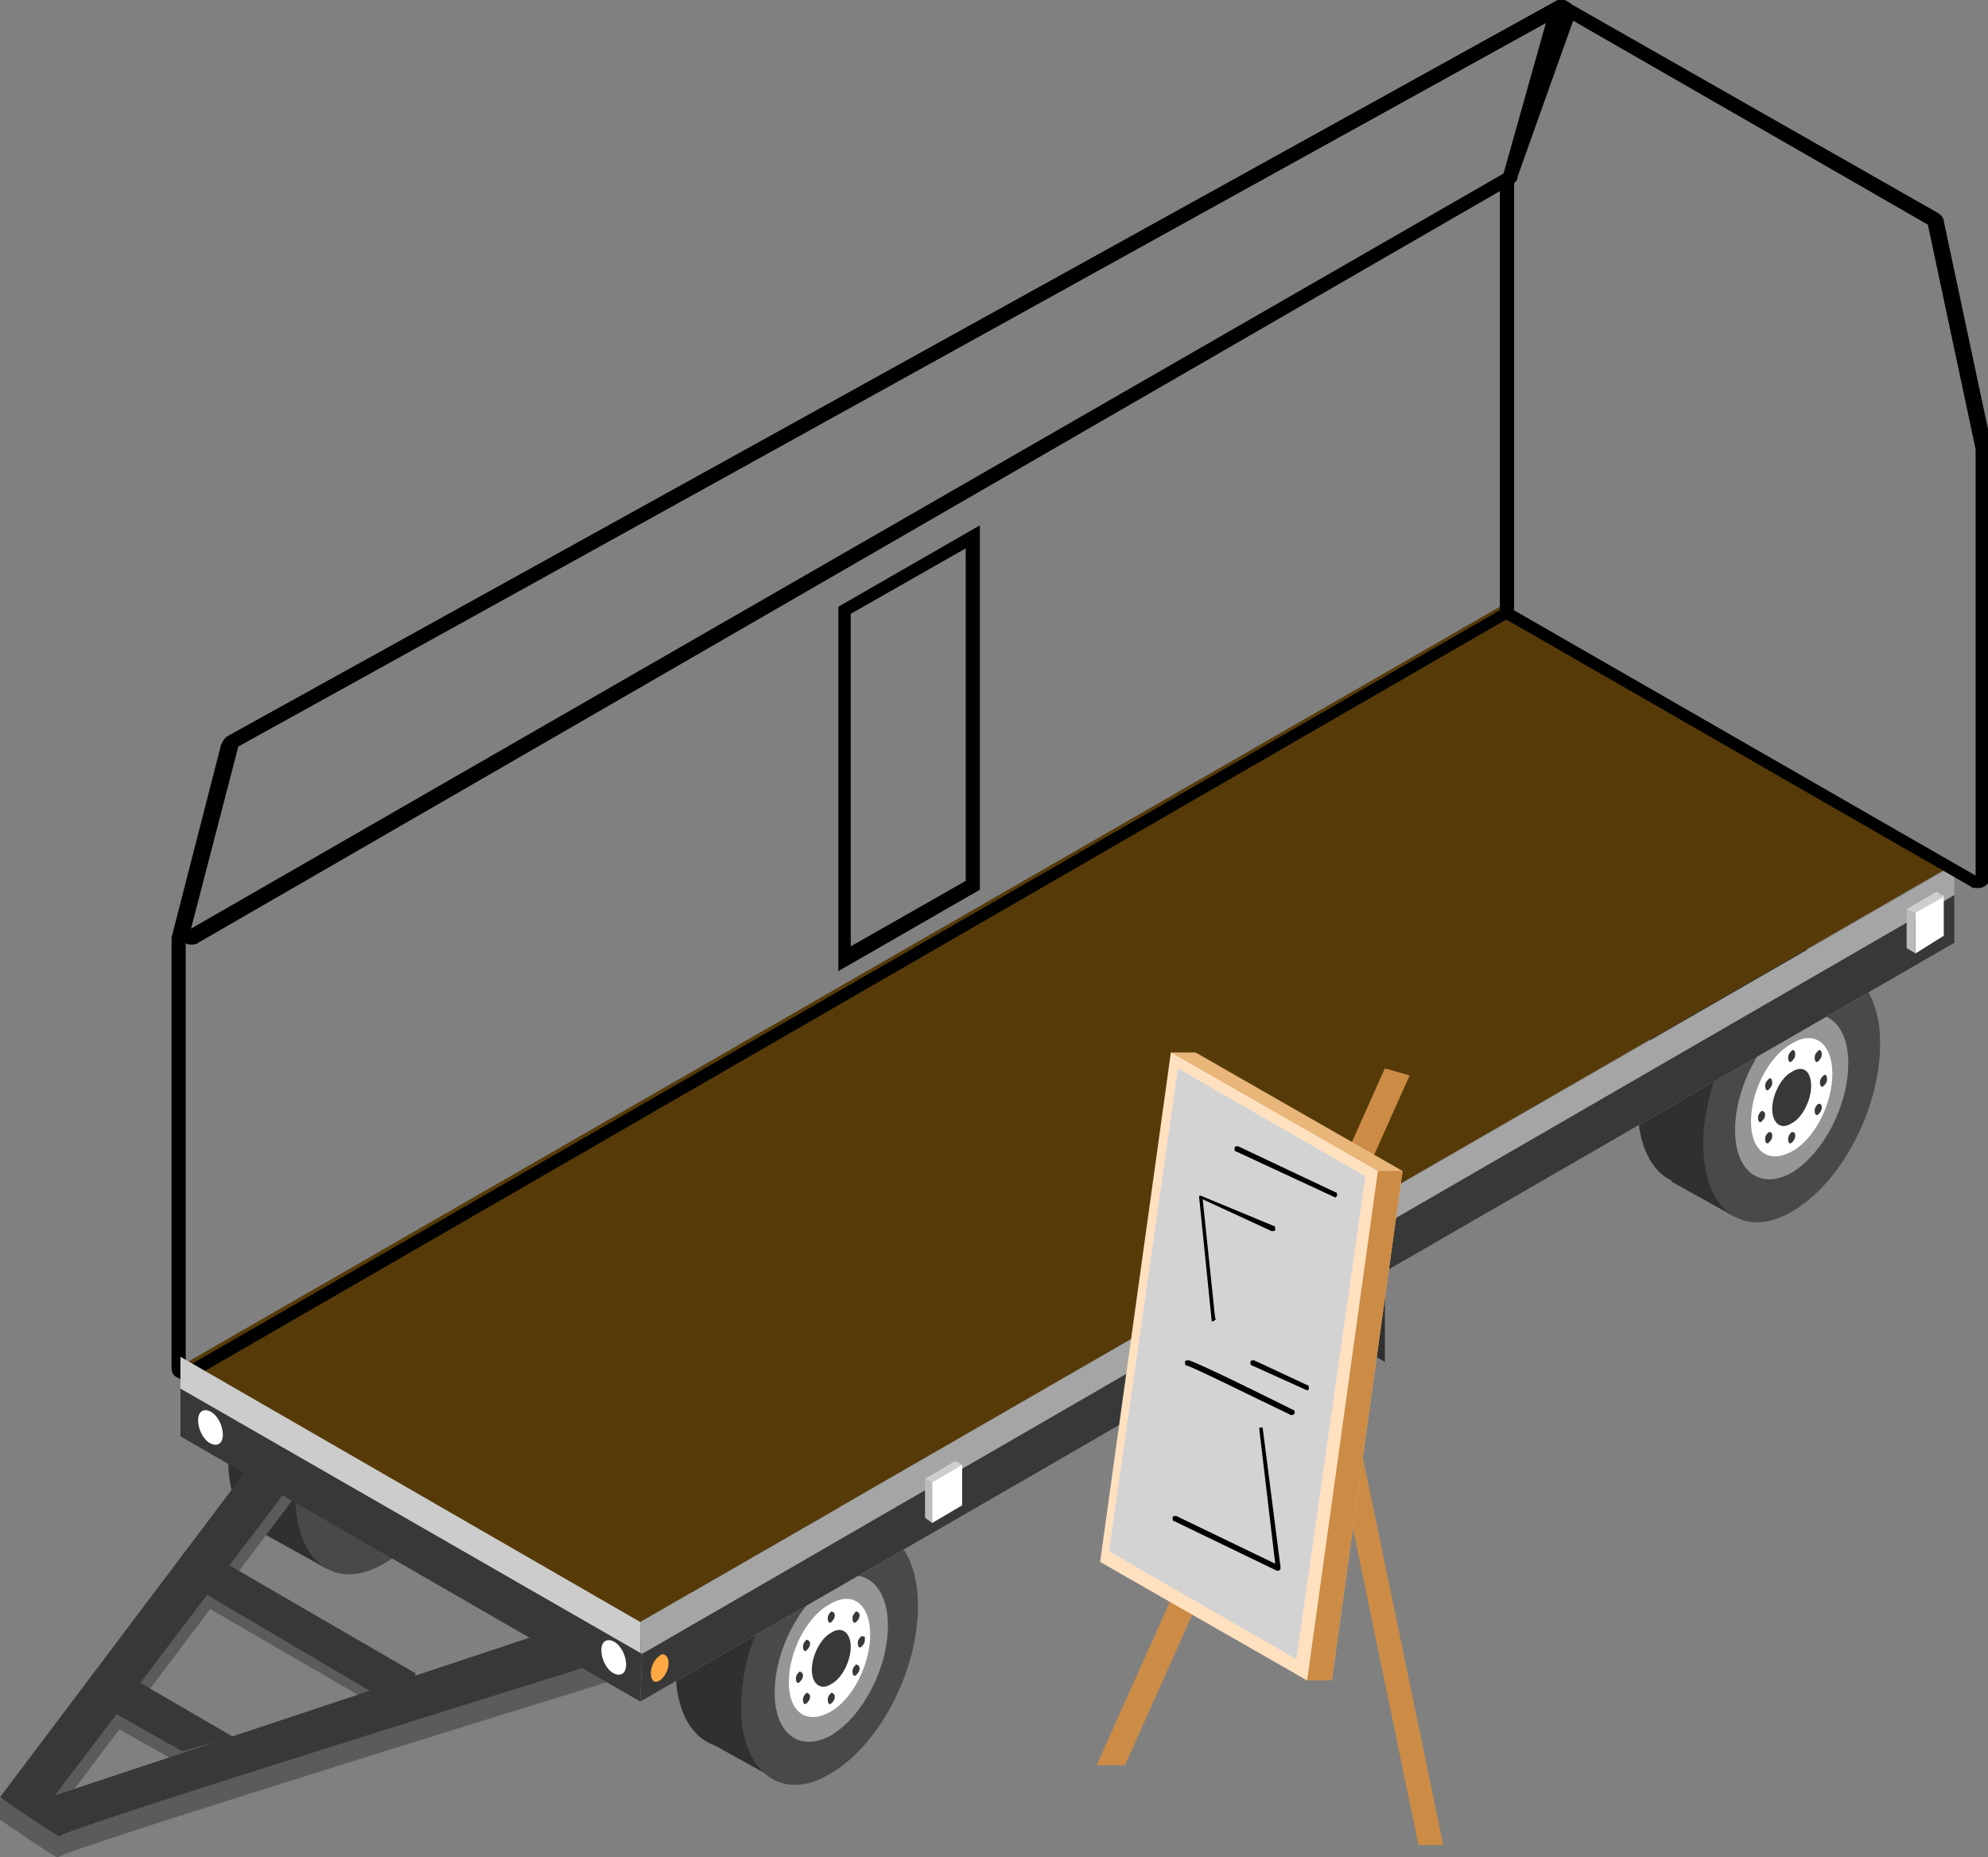 <?xml version="1.0" encoding="UTF-8"?> <!-- Generator: Adobe Illustrator 24.1.1, SVG Export Plug-In . SVG Version: 6.00 Build 0) -->
<svg xmlns="http://www.w3.org/2000/svg" xmlns:xlink="http://www.w3.org/1999/xlink" id="Layer_1" x="0px" y="0px"
     viewBox="0 0 112.4 105" style="enable-background:new 0 0 112.4 105;" xml:space="preserve">
    <rect x="0" y="0" width="112.4" height="105" fill="#808080" stroke="none"/>
    <style type="text/css">
        .st0{fill:#303030;}
        .st1{fill:#494949;}
        .st2{fill:#969696;}
        .st3{fill:#FFFFFF;}
        .st4{fill:#383838;}
        .st5{fill:#5B5B5B;}
        .st6{fill: #563b09;}
        .st7{fill:#CCCCCC;}
        .st8{fill:#A5A5A5;}
        .st9{fill:#BBBBBB;}
        .st10{fill:#CECECE;}
        .st11{fill:#FFA743;}
        .st12{fill:#CC8C46;}
        .st13{fill:#E8B679;}
        .st14{fill:#FFE1C0;}
        .st15{fill:#D3D3D3;}
    </style>
    <g> <path class="st0"
              d="M102.6,56.9c0,3.7-2.2,7.9-5,9.5c-2.7,1.6-5-0.1-5-3.8c0-3.7,2.2-7.9,5-9.5C100.3,51.6,102.6,53.3,102.6,56.9z "></path>
        <polygon class="st0" points="98.1,68.8 94.5,66.8 100.9,53 104.4,54.9 "></polygon>
        <path class="st1"
              d="M106.3,59c0,3.7-2.2,7.9-5,9.5c-2.7,1.6-5-0.1-5-3.8c0-3.7,2.2-7.9,5-9.5C104.1,53.7,106.3,55.4,106.3,59z"></path>
        <path class="st2"
              d="M104.5,60.1c0,2.4-1.4,5.1-3.2,6.2c-1.8,1-3.2-0.1-3.2-2.4c0-2.4,1.4-5.1,3.2-6.2 C103.1,56.7,104.5,57.8,104.5,60.1z"></path>
        <path class="st3"
              d="M103.6,60.7c0,1.7-1,3.7-2.3,4.4c-1.3,0.7-2.3,0-2.3-1.7s1-3.7,2.3-4.4C102.6,58.2,103.6,59,103.6,60.7z"></path>
        <path class="st4"
              d="M102.4,61.4c0,0.8-0.5,1.8-1.1,2.1c-0.6,0.4-1.1,0-1.1-0.8c0-0.8,0.5-1.8,1.1-2.1 C101.9,60.2,102.4,60.5,102.4,61.4z"></path>
        <path class="st4"
              d="M101.5,59.6c0,0.2-0.1,0.3-0.2,0.4c-0.1,0.1-0.2,0-0.2-0.2c0-0.2,0.1-0.3,0.2-0.4 C101.4,59.3,101.5,59.4,101.5,59.6z"></path>
        <path class="st4"
              d="M103,59.6c0,0.2-0.1,0.3-0.2,0.4c-0.1,0.1-0.2,0-0.2-0.2c0-0.2,0.1-0.3,0.2-0.4C102.9,59.3,103,59.4,103,59.6z "></path>
        <path class="st4"
              d="M100.2,61.2c0,0.2-0.1,0.3-0.2,0.4c-0.1,0.1-0.2,0-0.2-0.2s0.1-0.3,0.2-0.4C100.1,60.9,100.2,61,100.2,61.2z"></path>
        <path class="st4"
              d="M103,62.6c0,0.2-0.1,0.3-0.2,0.4c-0.1,0.1-0.2,0-0.2-0.2c0-0.2,0.1-0.3,0.2-0.4C102.9,62.4,103,62.4,103,62.6z "></path>
        <path class="st4"
              d="M100.2,64.2c0,0.2-0.1,0.3-0.2,0.4c-0.1,0.1-0.2,0-0.2-0.2s0.1-0.3,0.2-0.4C100.1,64,100.2,64,100.2,64.2z"></path>
        <path class="st4"
              d="M103.3,61c0,0.2-0.1,0.3-0.2,0.4c-0.1,0.1-0.2,0-0.2-0.2s0.1-0.3,0.2-0.4C103.2,60.7,103.3,60.8,103.3,61z"></path>
        <path class="st4"
              d="M99.8,63c0,0.2-0.1,0.3-0.2,0.4c-0.1,0.1-0.2,0-0.2-0.2c0-0.2,0.1-0.3,0.2-0.4C99.7,62.8,99.8,62.9,99.8,63z"></path>
        <path class="st4"
              d="M101.5,64.2c0,0.2-0.1,0.3-0.2,0.4c-0.1,0.1-0.2,0-0.2-0.2s0.1-0.3,0.2-0.4C101.4,64,101.5,64,101.5,64.2z"></path> </g>
    <g> <path class="st0"
              d="M48.2,88.7c0,3.7-2.2,7.9-5,9.5c-2.7,1.6-5-0.1-5-3.8c0-3.7,2.2-7.9,5-9.5C45.9,83.3,48.2,85,48.2,88.7z"></path>
        <polygon class="st0" points="43.7,100.5 40.1,98.5 46.5,84.7 50,86.6 "></polygon>
        <path class="st1"
              d="M51.9,90.8c0,3.7-2.2,7.9-5,9.5c-2.7,1.6-5-0.1-5-3.8c0-3.7,2.2-7.9,5-9.5C49.7,85.4,51.9,87.1,51.9,90.8z"></path>
        <path class="st2"
              d="M50.2,91.9c0,2.4-1.4,5.1-3.2,6.2c-1.8,1-3.2-0.1-3.2-2.4c0-2.4,1.4-5.1,3.2-6.2 C48.7,88.4,50.2,89.5,50.2,91.9z"></path>
        <path class="st3"
              d="M49.2,92.4c0,1.7-1,3.7-2.3,4.4c-1.3,0.7-2.3,0-2.3-1.7s1-3.7,2.3-4.4C48.2,89.9,49.2,90.7,49.2,92.4z"></path>
        <path class="st4"
              d="M48.1,93.1c0,0.8-0.5,1.8-1.1,2.1c-0.6,0.4-1.1,0-1.1-0.8c0-0.8,0.5-1.8,1.1-2.1 C47.6,91.9,48.1,92.3,48.1,93.1z"></path>
        <path class="st4"
              d="M47.2,91.3c0,0.2-0.1,0.3-0.2,0.4c-0.1,0.1-0.2,0-0.2-0.2s0.1-0.3,0.2-0.4C47.1,91.1,47.2,91.2,47.2,91.3z"></path>
        <path class="st4"
              d="M48.6,91.3c0,0.2-0.1,0.3-0.2,0.4c-0.1,0.1-0.2,0-0.2-0.2s0.1-0.3,0.2-0.4C48.5,91.1,48.6,91.2,48.6,91.3z"></path>
        <path class="st4"
              d="M45.8,92.9c0,0.2-0.1,0.3-0.2,0.4c-0.1,0.1-0.2,0-0.2-0.2s0.1-0.3,0.2-0.4C45.7,92.7,45.8,92.8,45.8,92.9z"></path>
        <path class="st4"
              d="M48.6,94.3c0,0.2-0.1,0.3-0.2,0.4c-0.1,0.1-0.2,0-0.2-0.2c0-0.2,0.1-0.3,0.2-0.4 C48.5,94.1,48.6,94.2,48.6,94.3z"></path>
        <path class="st4"
              d="M45.8,95.9c0,0.2-0.1,0.3-0.2,0.4c-0.1,0.1-0.2,0-0.2-0.2s0.1-0.3,0.2-0.4C45.7,95.7,45.8,95.8,45.8,95.9z"></path>
        <path class="st4"
              d="M48.9,92.7c0,0.2-0.1,0.3-0.2,0.4c-0.1,0.1-0.2,0-0.2-0.2c0-0.2,0.1-0.3,0.2-0.4 C48.9,92.5,48.9,92.5,48.9,92.7z"></path>
        <path class="st4"
              d="M45.4,94.7c0,0.2-0.1,0.3-0.2,0.4c-0.1,0.1-0.2,0-0.2-0.2s0.1-0.3,0.2-0.4C45.3,94.5,45.4,94.6,45.4,94.7z"></path>
        <path class="st4"
              d="M47.2,95.9c0,0.2-0.1,0.3-0.2,0.4c-0.1,0.1-0.2,0-0.2-0.2s0.1-0.3,0.2-0.4C47.1,95.7,47.2,95.8,47.2,95.9z"></path> </g>
    <g> <path class="st0"
              d="M22.9,76.8c0,3.7-2.2,7.9-5,9.5c-2.7,1.6-5-0.1-5-3.8c0-3.7,2.2-7.9,5-9.5C20.7,71.5,22.9,73.2,22.9,76.8z"></path>
        <polygon class="st0" points="18.5,88.7 14.9,86.7 21.3,72.9 24.7,74.8 "></polygon>
        <path class="st1"
              d="M26.7,78.9c0,3.7-2.2,7.9-5,9.5c-2.7,1.6-5-0.1-5-3.8c0-3.7,2.2-7.9,5-9.5C24.4,73.6,26.7,75.3,26.7,78.9z"></path>
        <path class="st2"
              d="M24.9,80c0,2.4-1.4,5.1-3.2,6.2c-1.8,1-3.2-0.1-3.2-2.4c0-2.4,1.4-5.1,3.2-6.2C23.5,76.6,24.9,77.7,24.9,80z"></path>
        <path class="st3"
              d="M24,80.6c0,1.7-1,3.7-2.3,4.4c-1.3,0.7-2.3,0-2.3-1.7s1-3.7,2.3-4.4C23,78.1,24,78.9,24,80.6z"></path>
        <path class="st4"
              d="M22.8,81.3c0,0.8-0.5,1.8-1.1,2.1c-0.6,0.4-1.1,0-1.1-0.8c0-0.8,0.5-1.8,1.1-2.1 C22.3,80.1,22.8,80.4,22.8,81.3z"></path>
        <path class="st4"
              d="M21.9,79.5c0,0.2-0.1,0.3-0.2,0.4c-0.1,0.1-0.2,0-0.2-0.2s0.1-0.3,0.2-0.4C21.8,79.2,21.9,79.3,21.9,79.5z"></path>
        <path class="st4"
              d="M23.4,79.5c0,0.2-0.1,0.3-0.2,0.4c-0.1,0.1-0.2,0-0.2-0.2s0.1-0.3,0.2-0.4C23.3,79.2,23.4,79.3,23.4,79.5z"></path>
        <path class="st4"
              d="M20.6,81.1c0,0.2-0.1,0.3-0.2,0.4c-0.1,0.1-0.2,0-0.2-0.2s0.1-0.3,0.2-0.4C20.5,80.8,20.6,80.9,20.6,81.1z"></path>
        <path class="st4"
              d="M23.4,82.5c0,0.2-0.1,0.3-0.2,0.4c-0.1,0.1-0.2,0-0.2-0.2c0-0.2,0.1-0.3,0.2-0.4 C23.3,82.3,23.4,82.3,23.4,82.5z"></path>
        <path class="st4"
              d="M20.6,84.1c0,0.2-0.1,0.3-0.2,0.4c-0.1,0.1-0.2,0-0.2-0.2c0-0.2,0.1-0.3,0.2-0.4 C20.5,83.9,20.6,83.9,20.6,84.1z"></path>
        <path class="st4"
              d="M23.7,80.9c0,0.2-0.1,0.3-0.2,0.4c-0.1,0.1-0.2,0-0.2-0.2c0-0.2,0.1-0.3,0.2-0.4 C23.6,80.6,23.7,80.7,23.7,80.9z"></path>
        <path class="st4"
              d="M20.2,82.9c0,0.2-0.1,0.3-0.2,0.4c-0.1,0.1-0.2,0-0.2-0.2s0.1-0.3,0.2-0.4C20.1,82.7,20.2,82.7,20.2,82.9z"></path>
        <path class="st4"
              d="M21.9,84.1c0,0.2-0.1,0.3-0.2,0.4c-0.1,0.1-0.2,0-0.2-0.2c0-0.2,0.1-0.3,0.2-0.4 C21.8,83.9,21.9,83.9,21.9,84.1z"></path> </g>
    <g> <g> <polygon class="st5" points="12.9,98.8 10,99.6 6.1,97.4 7.4,95.6 "></polygon> </g>
        <rect x="0" y="101.7" transform="matrix(1 -1.481842e-03 1.481842e-03 1 -0.151 1.475075e-03)" class="st5"
              width="1.8" height="1.2"></rect>
        <g> <polygon class="st5" points="23.5,95.2 22.8,97.3 11.6,90.8 11.6,88.4 "></polygon> </g>
        <path class="st5"
              d="M37.9,94c0,0-34.8,10.7-34.6,11c0.2,0.3-3.4-2.2-3.4-2.2l15.9-21.1l2.4,0.9L3.1,102.6l31-10.3L37.9,94z"></path>
        <path class="st4"
              d="M36.8,93.1c0,0-33.6,10.4-33.4,10.7c0.2,0.3-3.4-2.2-3.4-2.2l15.9-21.1l2,1.5L3.1,101.5l31-10.3L36.8,93.1z"></path>
        <g> <polygon class="st4" points="23.5,94.6 22.8,96.7 11.6,90.1 11.6,87.7 "></polygon> </g>
        <g> <polygon class="st4" points="13.2,98.2 10.3,99 6.4,96.8 7.7,95 "></polygon> </g> </g>
    <polygon class="st6" points="36.2,91.7 110.4,48.9 84.8,34.3 10.6,77 "></polygon>
    <polygon class="st0" points="72.9,68.2 78.3,71.4 78.3,77 72.9,73.8 "></polygon>
    <path d="M88.3,0.8L88.3,0.8 M88.3,0.8l-3.5,9.6v24.1L10.5,77.3V53.2l2.8-10.9L88.3,0.8 M47.4,54.9l8-4.6l0-20.6l-8,4.6V54.9 M88.3,0 C88.2,0,88.2,0,88.3,0C88.2,0,88.2,0,88.3,0C88.2,0,88.2,0,88.3,0c-0.2,0-0.3,0-0.4,0.1l-75,41.5c-0.2,0.1-0.3,0.3-0.4,0.5L9.7,53 c0,0.1,0,0.1,0,0.2v24.1c0,0.3,0.1,0.5,0.4,0.6c0.1,0.1,0.2,0.1,0.4,0.1c0.1,0,0.3,0,0.4-0.1l74.3-42.9c0.2-0.1,0.4-0.4,0.4-0.6v-24 l3.4-9.4C89,1,89,0.9,89,0.8C89,0.3,88.7,0,88.3,0L88.3,0C88.3,0,88.3,0,88.3,0L88.3,0z M88.3,1.5L88.3,1.5L88.3,1.5L88.3,1.5z M48.1,34.7l6.5-3.7l0,18.8l-6.5,3.7V34.7L48.1,34.7z"></path>
    <polygon class="st7" points="10.2,76.7 10.2,81.1 36.2,96.2 36.2,91.7 "></polygon>
    <path d="M88.3,0.8l-3.1,8.9L10.8,52.5l2.7-10.4L88.3,0.8 M88.3,0c-0.1,0-0.2,0-0.4,0.1L13.1,41.5c-0.2,0.1-0.3,0.3-0.4,0.5 l-2.7,10.4c-0.1,0.3,0,0.6,0.3,0.8c0.1,0.1,0.3,0.2,0.5,0.2c0.1,0,0.3,0,0.4-0.1l74.3-42.9c0.2-0.1,0.3-0.2,0.3-0.4L89,1 c0.1-0.3,0-0.6-0.2-0.8C88.6,0.1,88.4,0,88.3,0L88.3,0z M88.3,1.5L88.3,1.5L88.3,1.5L88.3,1.5z"></path>
    <polygon class="st8" points="110.5,48.9 110.5,53.3 36.2,96.2 36.2,91.7 "></polygon>
    <polygon class="st4" points="110.5,50.6 110.5,53.3 36.2,96.2 36.3,93.5 "></polygon>
    <g> <polygon class="st3" points="108.3,53.9 109.9,52.9 109.9,50.6 108.3,51.6 "></polygon>
        <polygon class="st9" points="107.8,51.4 108.3,51.6 108.3,53.9 107.8,53.6 "></polygon>
        <polygon class="st10" points="107.8,51.4 109.5,50.4 109.9,50.7 108.3,51.6 "></polygon> </g>
    <polygon class="st3" points="52.7,86.1 54.4,85.1 54.4,82.8 52.7,83.8 "></polygon>
    <polygon class="st9" points="52.3,83.6 52.7,83.8 52.7,86.1 52.3,85.8 "></polygon>
    <polygon class="st10" points="52.3,83.6 54,82.6 54.4,82.8 52.7,83.8 "></polygon>
    <g> <polygon class="st4" points="36.3,93.5 36.2,96.2 10.2,81.2 10.2,78.5 "></polygon> </g>
    <path class="st3"
          d="M34,93.3c0,0.5,0.3,1.1,0.7,1.3c0.4,0.2,0.7,0,0.7-0.5c0-0.5-0.3-1.1-0.7-1.3C34.3,92.6,34,92.8,34,93.3z"></path>
    <path class="st11"
          d="M37.8,94c0,0.4-0.2,0.8-0.5,1c-0.3,0.2-0.5,0-0.5-0.4c0-0.4,0.2-0.8,0.5-1C37.5,93.4,37.8,93.6,37.8,94z"></path>
    <path class="st11"
          d="M74.4,72.6c0,0.4-0.2,0.8-0.5,1c-0.3,0.2-0.5,0-0.5-0.4c0-0.4,0.2-0.8,0.5-1C74.2,72,74.4,72.2,74.4,72.6z"></path>
    <path class="st3"
          d="M11.2,80.3c0,0.5,0.3,1.1,0.7,1.3c0.4,0.2,0.7,0,0.7-0.5c0-0.5-0.3-1.1-0.7-1.3C11.5,79.6,11.2,79.8,11.2,80.3z "></path>
    <path d="M88.3,0.8l20.7,11.9l2.7,12.7v24.1l-26.1-15V10.3L88.3,0.8 M88.3,0c-0.1,0-0.2,0-0.3,0.1c-0.2,0.1-0.4,0.3-0.4,0.5l-2.7,9.6 c0,0.1,0,0.1,0,0.2v24.1c0,0.3,0.1,0.5,0.4,0.6l26.1,15c0.1,0.1,0.2,0.1,0.4,0.1c0.1,0,0.3,0,0.4-0.1c0.2-0.1,0.4-0.4,0.4-0.6V25.4 c0-0.1,0-0.1,0-0.2l-2.7-12.7c0-0.2-0.2-0.4-0.4-0.5L88.6,0.1C88.5,0,88.4,0,88.3,0L88.3,0z"></path>
    <polygon class="st12" points="74.3,75.8 80.2,104.3 81.6,104.3 75.6,75.4 "></polygon>
    <polygon class="st12" points="78.3,60.4 66.4,87 67.8,87.4 79.7,60.8 "></polygon>
    <polygon class="st13" points="63.6,88.3 66.2,59.5 67.6,59.5 79.3,66.2 75.3,95 73.9,95 "></polygon>
    <polygon class="st12" points="74.1,72.8 62,99.8 63.6,99.8 75.5,73.2 "></polygon>
    <polygon class="st12" points="77.9,66.2 73.9,95 75.3,95 79.3,66.2 "></polygon>
    <polygon class="st14" points="62.2,88.3 66.2,59.5 77.9,66.2 73.9,95 "></polygon>
    <polygon class="st15" points="62.7,87.7 66.6,60.4 77.2,66.5 73.3,93.8 "></polygon>
    <path d="M68.6,74.7c-0.1,0-0.1,0-0.1-0.1l-0.7-6.9c0,0,0-0.1,0-0.1s0.1,0,0.1,0l4.1,1.7c0.1,0,0.1,0.1,0.1,0.2 c0,0.1-0.1,0.1-0.2,0.1L68,67.8l0.7,6.7C68.8,74.6,68.7,74.6,68.6,74.7C68.6,74.7,68.6,74.7,68.6,74.7z"></path>
    <path d="M72.2,88.8C72.2,88.8,72.2,88.8,72.2,88.8L66.4,86c-0.1,0-0.1-0.1-0.1-0.2c0-0.1,0.1-0.1,0.2-0.1l5.6,2.7l-0.9-7.6 c0-0.1,0-0.1,0.1-0.1c0.1,0,0.1,0,0.1,0.1l1,7.8C72.4,88.7,72.4,88.8,72.2,88.8C72.3,88.8,72.3,88.8,72.2,88.8z"></path>
    <path d="M73,80C73,80,73,80,73,80c-1.9-0.9-5.5-2.7-5.9-2.8c-0.1,0-0.1-0.1-0.1-0.2s0.1-0.1,0.2-0.1c0.5,0.1,5.7,2.7,5.9,2.8 c0.1,0,0.1,0.1,0.1,0.2C73.1,80,73.1,80,73,80z"></path>
    <path d="M73.9,78.6C73.9,78.6,73.9,78.6,73.9,78.6l-3.1-1.4c-0.1,0-0.1-0.1-0.1-0.2c0-0.1,0.1-0.1,0.2-0.1l3,1.4 c0.1,0,0.1,0.1,0.1,0.2C74,78.6,73.9,78.6,73.9,78.6z"></path>
    <path d="M75.5,67.7C75.4,67.7,75.4,67.7,75.5,67.7l-5.6-2.6c-0.1,0-0.1-0.1-0.1-0.2c0-0.1,0.1-0.1,0.2-0.1l5.5,2.6 c0.1,0,0.1,0.1,0.1,0.2C75.5,67.7,75.5,67.7,75.5,67.7z"></path> </svg>